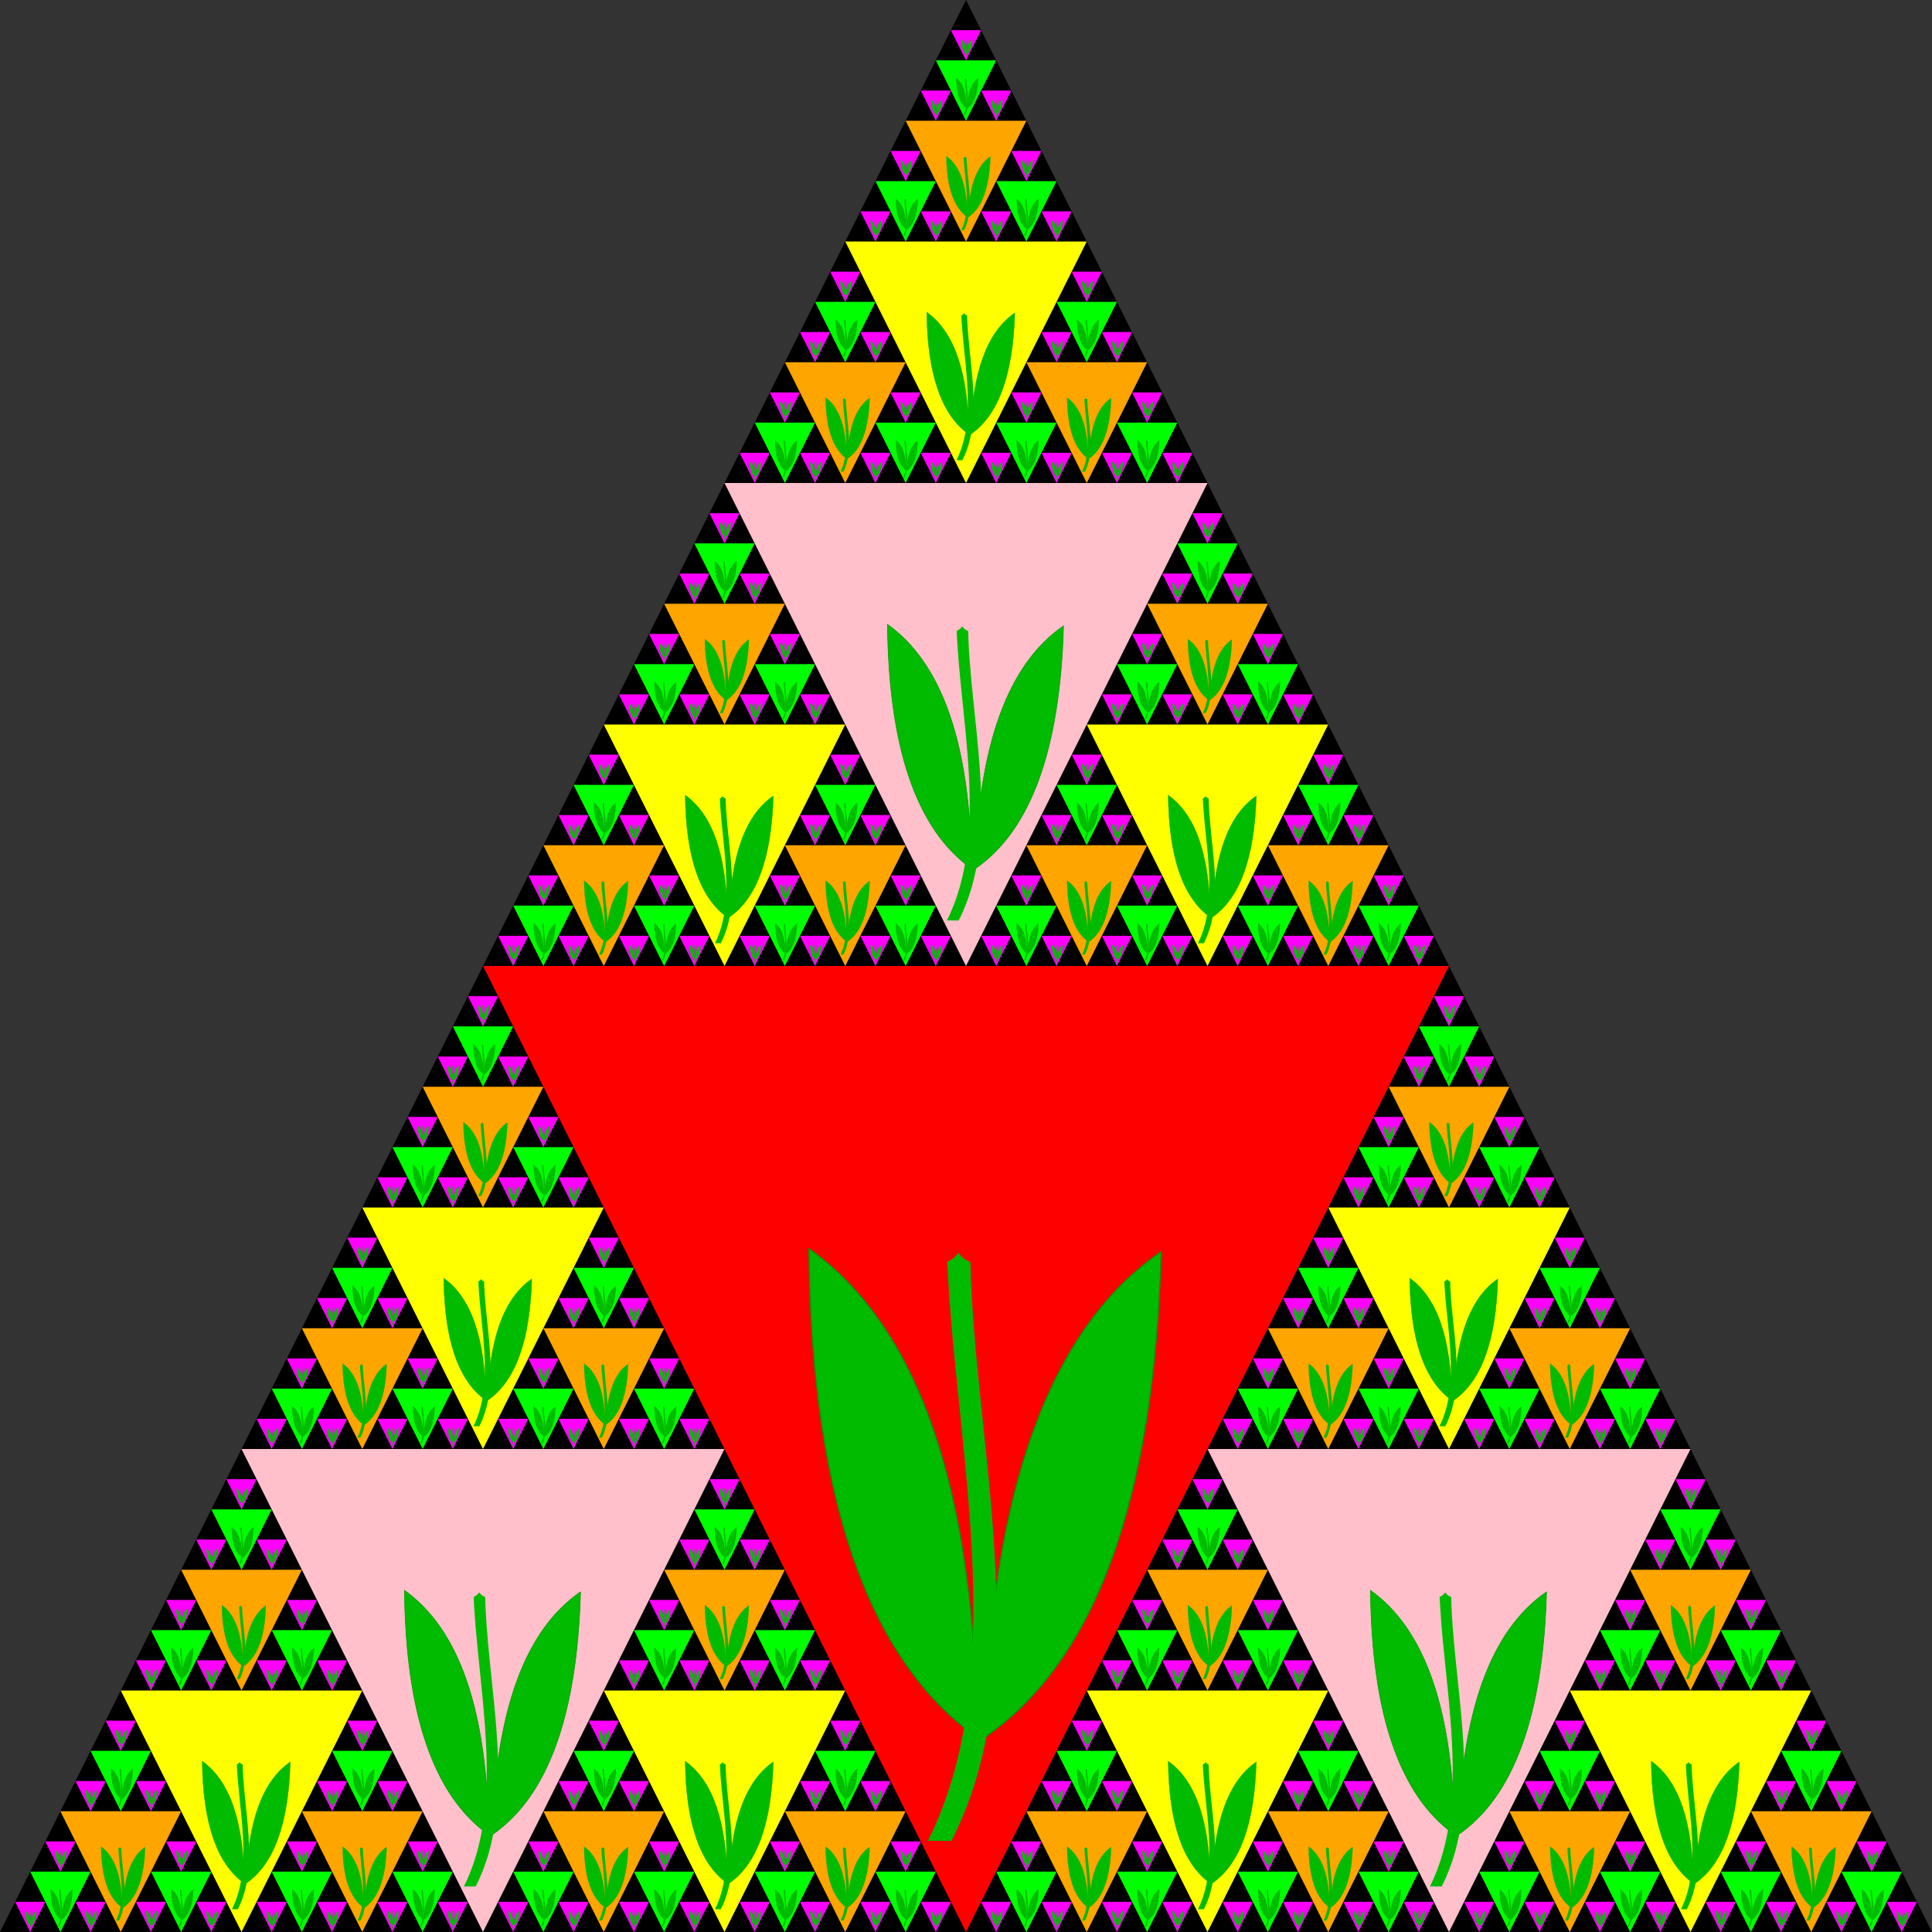 <?xml version="1.0"?>
<svg width="100%" height="100%" viewBox="0 0 800 800"
  xmlns="http://www.w3.org/2000/svg"
  xmlns:xlink="http://www.w3.org/1999/xlink">
  
  <rect x="0" y="0" width="800" height="800" fill="#333333" stroke="none"/>
  
  <defs>
    <symbol id="t1" viewBox="0 0 200 200" overflow="visible">
      <path d="M0,200L200,200L100,0z" />
    </symbol>
    <symbol id="t2" viewBox="0 0 200 200" overflow="visible">
      <path d="M0,0L200,0L100,200z" />
    </symbol>
    <symbol id="tulip" viewBox="0 0 160 370">
      <g transform="translate(15,3) scale(0.9) translate(35,5)" style="stroke-width:0.5;stroke-linejoin:miter;stroke-miterlimit:15;">
        <g style="stroke:#009900;fill:#00bb00;">
          <path d="M42,320q50,-150,0,-220q-50,150,0,220" transform="rotate(-19,42,320)" />
          <path d="M42,320q50,-150,0,-220q-50,150,0,220" transform="translate(87,0) rotate(20,-42,320) scale(-1,1)" />
          <path d="M29,110L39,110c0,80,30,180,-8,254l-10,0c37,-74,10,-174,8,-254" style="stroke:none;" />
        </g>

        <path d="M33,2c41,70,0,96,0,110c-31,-70,0,-96,0,-110z" />
        <path d="M0,0c26,40,-29,96,20,117c35,12,12,-80,-20,-117z" />
        <path d="M0,0c26,40,-29,96,20,117c35,12,12,-80,-20,-117z" transform="translate(68,0) scale(-1,1)"/>
      </g>
    </symbol>
  </defs>
  
  <style type="text/css"><![CDATA[
    .c0 {display:none;}
    .c1 {fill:red;}
    .c2 {fill:pink;}
    .c3 {fill:yellow;stroke-width:2px;}
    .c4 {fill:orange;stroke-width:4px;}
    .c5 {fill:lime;stroke-width:8px;}
    .c6 {fill:magenta;}

    .bg0 {display:none;}
    .bg1 {fill:#cc99ff;}
    .bg2 {fill:lightblue;}
  ]]>
  </style>

  <g id="triangle">
    <rect x="0" y="0" width="800" height="800" style="display:none;" />
    <use width="800" height="800" xlink:href="#t1" class="c0" />
    
    <g class="c1">
      <g id="tf00">
        <use id="bg" width="800" height="800" xlink:href="#t2" transform="translate(200,400) scale(0.5)" class="bg0" />
        <use id="fg" width="800" height="800" xlink:href="#tulip" transform="translate(200,400) scale(0.5)" />
      </g>
    </g>

    <g id="tfill">
      <g class="c2">
        <g id="tf0">
          <use x="400" y="0" width="800" height="800" xlink:href="#tf00" transform="scale(0.5)" />
        </g>
      </g>

      <g class="c3">
        <g id="tf1">
          <use x="400" y="0" width="800" height="800" xlink:href="#tf0" transform="scale(0.5)" />
          <use x="200" y="400" width="800" height="800" xlink:href="#tf0" transform="scale(0.5)" />
          <use x="600" y="400" width="800" height="800" xlink:href="#tf0" transform="scale(0.5)" />
        </g>
      </g>
      <g class="c4">
        <g id="tf2">
          <use x="400" y="0" width="800" height="800" xlink:href="#tf1" transform="scale(0.5)" />
          <use x="200" y="400" width="800" height="800" xlink:href="#tf1" transform="scale(0.5)" />
          <use x="600" y="400" width="800" height="800" xlink:href="#tf1" transform="scale(0.5)" />
        </g>
      </g>
      <g class="c5">
        <g id="tf3">
          <use x="400" y="0" width="800" height="800" xlink:href="#tf2" transform="scale(0.5)" />
          <use x="200" y="400" width="800" height="800" xlink:href="#tf2" transform="scale(0.5)" />
          <use x="600" y="400" width="800" height="800" xlink:href="#tf2" transform="scale(0.5)" />
        </g>
      </g>

      <g class="c6">
        <g id="tf4">
          <use x="400" y="0" width="800" height="800" xlink:href="#tf3" transform="scale(0.5)" />
          <use x="200" y="400" width="800" height="800" xlink:href="#tf3" transform="scale(0.5)" />
          <use x="600" y="400" width="800" height="800" xlink:href="#tf3" transform="scale(0.5)" />
        </g>
      </g>

    </g>

    <use x="-200" y="400" width="800" height="800" xlink:href="#tfill" />
    <use x="200" y="400" width="800" height="800" xlink:href="#tfill" />
  </g>

  <g style="display:none">
    <use width="800" height="800" xlink:href="#triangle" transform="translate(-400,0) rotate(180,400,400)" />
    <use width="800" height="800" xlink:href="#triangle" transform="translate(400,0) rotate(180,400,400)" />
    <use width="800" height="800" xlink:href="#triangle" transform="translate(0,800) rotate(180,400,400)" />
  </g>
</svg>